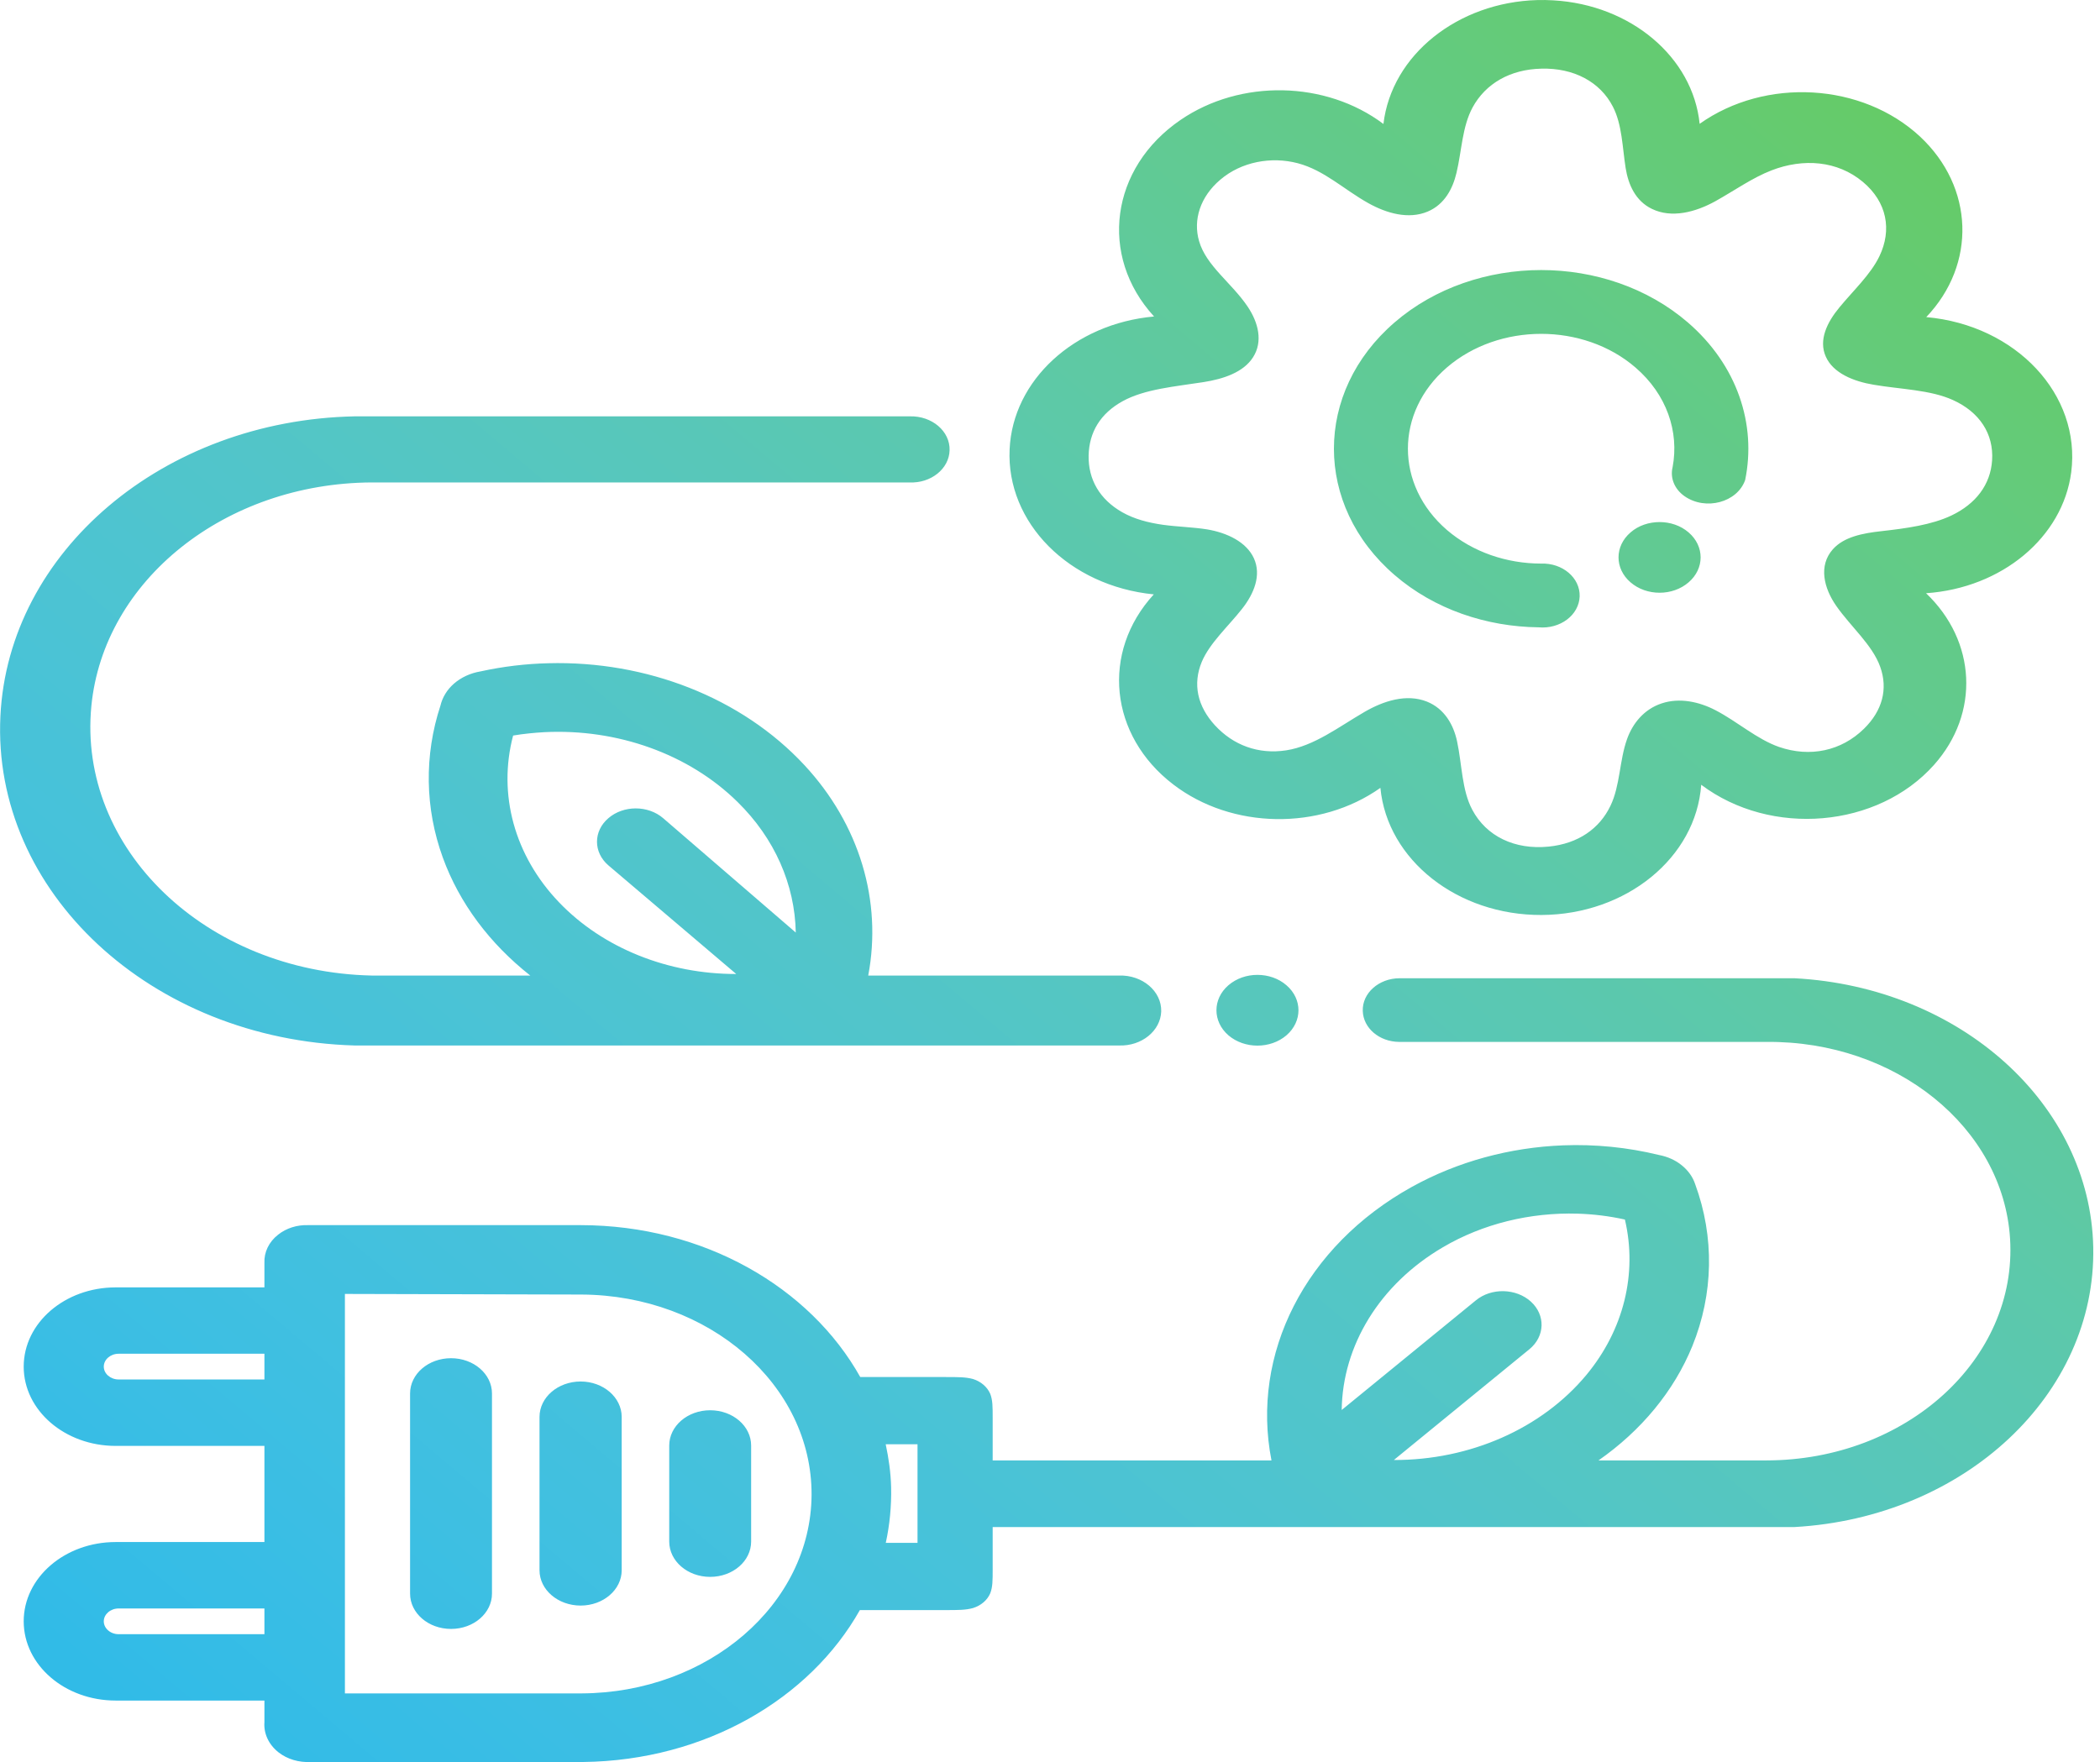<svg width="311" height="261" xmlns="http://www.w3.org/2000/svg" xmlns:xlink="http://www.w3.org/1999/xlink" xml:space="preserve" overflow="hidden"><defs><clipPath id="clip0"><rect x="1938" y="1691" width="311" height="261"/></clipPath><linearGradient x1="1964.42" y1="1974.23" x2="2221.6" y2="1668.77" gradientUnits="userSpaceOnUse" spreadMethod="reflect" id="fill1"><stop offset="0" stop-color="#2DBAE8"/><stop offset="0.007" stop-color="#2DBAE7"/><stop offset="0.013" stop-color="#2EBAE7"/><stop offset="0.02" stop-color="#2FBAE7"/><stop offset="0.027" stop-color="#2FBAE7"/><stop offset="0.034" stop-color="#30BBE7"/><stop offset="0.04" stop-color="#31BBE7"/><stop offset="0.047" stop-color="#31BBE7"/><stop offset="0.054" stop-color="#32BBE7"/><stop offset="0.06" stop-color="#33BBE7"/><stop offset="0.067" stop-color="#33BCE7"/><stop offset="0.074" stop-color="#34BCE6"/><stop offset="0.081" stop-color="#35BCE6"/><stop offset="0.087" stop-color="#35BCE6"/><stop offset="0.094" stop-color="#36BDE6"/><stop offset="0.101" stop-color="#37BDE5"/><stop offset="0.107" stop-color="#37BDE5"/><stop offset="0.114" stop-color="#38BDE5"/><stop offset="0.121" stop-color="#39BDE5"/><stop offset="0.128" stop-color="#39BEE4"/><stop offset="0.134" stop-color="#3ABEE4"/><stop offset="0.141" stop-color="#3BBEE4"/><stop offset="0.148" stop-color="#3BBEE3"/><stop offset="0.154" stop-color="#3CBEE3"/><stop offset="0.161" stop-color="#3CBFE3"/><stop offset="0.168" stop-color="#3DBFE2"/><stop offset="0.174" stop-color="#3EBFE2"/><stop offset="0.181" stop-color="#3EBFE1"/><stop offset="0.188" stop-color="#3FBFE1"/><stop offset="0.195" stop-color="#40C0E1"/><stop offset="0.201" stop-color="#40C0E0"/><stop offset="0.208" stop-color="#41C0E0"/><stop offset="0.215" stop-color="#41C0DF"/><stop offset="0.221" stop-color="#42C0DF"/><stop offset="0.228" stop-color="#42C0DE"/><stop offset="0.235" stop-color="#43C1DE"/><stop offset="0.242" stop-color="#44C1DD"/><stop offset="0.248" stop-color="#44C1DC"/><stop offset="0.255" stop-color="#45C1DC"/><stop offset="0.262" stop-color="#45C1DB"/><stop offset="0.268" stop-color="#46C1DB"/><stop offset="0.275" stop-color="#46C2DA"/><stop offset="0.282" stop-color="#47C2DA"/><stop offset="0.289" stop-color="#47C2D9"/><stop offset="0.295" stop-color="#48C2D8"/><stop offset="0.302" stop-color="#48C2D8"/><stop offset="0.309" stop-color="#49C2D7"/><stop offset="0.315" stop-color="#49C3D6"/><stop offset="0.322" stop-color="#4AC3D6"/><stop offset="0.329" stop-color="#4BC3D5"/><stop offset="0.336" stop-color="#4BC3D4"/><stop offset="0.342" stop-color="#4CC3D3"/><stop offset="0.349" stop-color="#4CC3D3"/><stop offset="0.356" stop-color="#4DC4D2"/><stop offset="0.362" stop-color="#4DC4D1"/><stop offset="0.369" stop-color="#4DC4D0"/><stop offset="0.376" stop-color="#4EC4D0"/><stop offset="0.383" stop-color="#4EC4CF"/><stop offset="0.389" stop-color="#4FC4CE"/><stop offset="0.396" stop-color="#4FC5CD"/><stop offset="0.403" stop-color="#50C5CC"/><stop offset="0.409" stop-color="#50C5CB"/><stop offset="0.416" stop-color="#51C5CB"/><stop offset="0.423" stop-color="#51C5CA"/><stop offset="0.43" stop-color="#52C5C9"/><stop offset="0.436" stop-color="#52C5C8"/><stop offset="0.443" stop-color="#52C5C7"/><stop offset="0.45" stop-color="#53C6C6"/><stop offset="0.456" stop-color="#53C6C5"/><stop offset="0.463" stop-color="#54C6C4"/><stop offset="0.47" stop-color="#54C6C3"/><stop offset="0.477" stop-color="#55C6C2"/><stop offset="0.483" stop-color="#55C6C1"/><stop offset="0.49" stop-color="#55C6C0"/><stop offset="0.497" stop-color="#56C7BF"/><stop offset="0.503" stop-color="#56C7BE"/><stop offset="0.51" stop-color="#57C7BD"/><stop offset="0.517" stop-color="#57C7BC"/><stop offset="0.523" stop-color="#57C7BB"/><stop offset="0.53" stop-color="#58C7BA"/><stop offset="0.537" stop-color="#58C7B9"/><stop offset="0.544" stop-color="#58C7B8"/><stop offset="0.55" stop-color="#59C7B7"/><stop offset="0.557" stop-color="#59C8B5"/><stop offset="0.564" stop-color="#59C8B4"/><stop offset="0.57" stop-color="#5AC8B3"/><stop offset="0.577" stop-color="#5AC8B2"/><stop offset="0.584" stop-color="#5AC8B1"/><stop offset="0.591" stop-color="#5BC8B0"/><stop offset="0.597" stop-color="#5BC8AE"/><stop offset="0.604" stop-color="#5BC8AD"/><stop offset="0.611" stop-color="#5CC8AC"/><stop offset="0.617" stop-color="#5CC9AB"/><stop offset="0.624" stop-color="#5CC9AA"/><stop offset="0.631" stop-color="#5DC9A8"/><stop offset="0.638" stop-color="#5DC9A7"/><stop offset="0.644" stop-color="#5DC9A6"/><stop offset="0.651" stop-color="#5EC9A4"/><stop offset="0.658" stop-color="#5EC9A3"/><stop offset="0.664" stop-color="#5EC9A2"/><stop offset="0.671" stop-color="#5EC9A0"/><stop offset="0.678" stop-color="#5FC99F"/><stop offset="0.685" stop-color="#5FC99E"/><stop offset="0.691" stop-color="#5FCA9C"/><stop offset="0.698" stop-color="#5FCA9B"/><stop offset="0.705" stop-color="#60CA9A"/><stop offset="0.711" stop-color="#60CA98"/><stop offset="0.718" stop-color="#60CA97"/><stop offset="0.725" stop-color="#60CA95"/><stop offset="0.732" stop-color="#61CA94"/><stop offset="0.738" stop-color="#61CA93"/><stop offset="0.745" stop-color="#61CA91"/><stop offset="0.752" stop-color="#61CA90"/><stop offset="0.758" stop-color="#62CA8E"/><stop offset="0.765" stop-color="#62CA8D"/><stop offset="0.772" stop-color="#62CA8B"/><stop offset="0.779" stop-color="#62CA8A"/><stop offset="0.785" stop-color="#62CA88"/><stop offset="0.792" stop-color="#62CB87"/><stop offset="0.799" stop-color="#63CB85"/><stop offset="0.805" stop-color="#63CB84"/><stop offset="0.812" stop-color="#63CB82"/><stop offset="0.819" stop-color="#63CB80"/><stop offset="0.826" stop-color="#63CB7F"/><stop offset="0.832" stop-color="#63CB7D"/><stop offset="0.839" stop-color="#64CB7C"/><stop offset="0.846" stop-color="#64CB7A"/><stop offset="0.852" stop-color="#64CB78"/><stop offset="0.859" stop-color="#64CB77"/><stop offset="0.866" stop-color="#64CB75"/><stop offset="0.872" stop-color="#64CB73"/><stop offset="0.879" stop-color="#64CB72"/><stop offset="0.886" stop-color="#65CB70"/><stop offset="0.893" stop-color="#65CB6E"/><stop offset="0.899" stop-color="#65CB6D"/><stop offset="0.906" stop-color="#65CB6B"/><stop offset="0.913" stop-color="#65CB69"/><stop offset="0.919" stop-color="#65CB67"/><stop offset="0.926" stop-color="#65CB66"/><stop offset="0.933" stop-color="#65CB64"/><stop offset="0.94" stop-color="#65CB62"/><stop offset="0.946" stop-color="#65CB60"/><stop offset="0.953" stop-color="#65CB5E"/><stop offset="0.96" stop-color="#65CB5D"/><stop offset="0.966" stop-color="#65CB5B"/><stop offset="0.973" stop-color="#65CB59"/><stop offset="0.98" stop-color="#65CB57"/><stop offset="0.987" stop-color="#65CB55"/><stop offset="0.993" stop-color="#65CB53"/><stop offset="1" stop-color="#66CC52"/></linearGradient></defs><g clip-path="url(#clip0)" transform="translate(-1938 -1691)"><path d="M2165.66 1691.01C2153.94 1691.34 2144.09 1699.1 2142.88 1709.36 2134.34 1702.94 2121.71 1702.69 2112.84 1708.76 2102.44 1715.86 2100.68 1728.9 2108.91 1737.88 2097.1 1738.94 2087.99 1747.32 2087.52 1757.54 2087 1768.42 2096.32 1777.8 2108.87 1779.04 2101.02 1787.61 2102.29 1799.96 2111.76 1807.2 2120.44 1813.85 2133.46 1814.05 2142.43 1807.7 2143.45 1818.38 2153.86 1826.59 2166.31 1826.53 2178.85 1826.46 2189.18 1818.03 2189.94 1807.24 2200.29 1815.02 2216.1 1813.66 2224.44 1804.27 2231.21 1796.66 2230.7 1785.97 2223.24 1778.87 2234.47 1778.1 2243.48 1770.59 2244.74 1760.94 2246.21 1749.47 2236.59 1739.16 2223.27 1737.97 2230.74 1730.12 2230.35 1718.71 2222.35 1711.23 2213.78 1703.26 2199.46 1702.42 2189.71 1709.34 2188.7 1699.46 2179.5 1691.7 2168.03 1691.05 2167.23 1691 2166.44 1690.99 2165.66 1691.01ZM2166.27 1701.17C2171.04 1701.04 2174.97 1703.11 2176.86 1706.8 2178.23 1709.45 2178.26 1712.78 2178.75 1715.89 2179.14 1718.32 2180.19 1720.76 2182.64 1721.94 2185.57 1723.37 2189.1 1722.42 2192.01 1720.82 2194.8 1719.27 2197.5 1717.34 2200.34 1716.24 2205.06 1714.41 2210.11 1714.79 2213.88 1717.94 2217.46 1720.93 2218.21 1725.05 2216.33 1728.96 2215.05 1731.63 2212.48 1734.02 2210.42 1736.52 2208.6 1738.71 2207.28 1741.36 2208.4 1743.84 2209.49 1746.27 2212.48 1747.49 2215.49 1747.99 2219.48 1748.67 2223.85 1748.73 2227.21 1750.25 2231.15 1752.03 2233.28 1755.25 2233.02 1759.19 2232.78 1762.8 2230.61 1765.63 2227.01 1767.35 2224.08 1768.75 2220.26 1769.27 2216.59 1769.68 2213.89 1769.98 2211.06 1770.51 2209.42 1772.38 2207.3 1774.78 2208.08 1778.09 2209.95 1780.76 2212.07 1783.8 2215.29 1786.52 2216.45 1789.77 2217.63 1793.07 2216.76 1796.28 2214.05 1798.94 2210.69 1802.24 2206.06 1803.22 2201.47 1801.64 2198.18 1800.49 2195.31 1797.89 2192.06 1796.2 2189.64 1794.94 2186.74 1794.31 2184.11 1795.18 2181.47 1796.04 2179.77 1798.17 2178.95 1800.5 2177.82 1803.68 2177.94 1807.36 2176.51 1810.34 2174.89 1813.74 2171.73 1815.96 2167.36 1816.4 2162.3 1816.91 2158.11 1814.85 2156.04 1810.95 2154.49 1808.05 2154.52 1804.26 2153.79 1800.83 2153.27 1798.36 2151.92 1795.96 2149.31 1794.92 2146.28 1793.72 2142.89 1794.82 2140.08 1796.45 2136.3 1798.64 2132.65 1801.49 2128.49 1802.14 2124.34 1802.78 2120.63 1801.37 2117.93 1798.44 2115.33 1795.61 2114.61 1792.33 2115.98 1789.03 2117.15 1786.25 2119.88 1783.8 2121.93 1781.2 2123.72 1778.94 2124.84 1776.19 2123.69 1773.68 2122.58 1771.28 2119.74 1769.91 2116.75 1769.41 2114.64 1769.08 2112.41 1769.03 2110.27 1768.74 2108.05 1768.43 2105.97 1767.88 2104.21 1766.88 2100.86 1764.98 2099.16 1762.03 2099.22 1758.49 2099.29 1755.02 2100.96 1752.24 2104.27 1750.42 2107.54 1748.62 2112.07 1748.25 2116.23 1747.6 2119.17 1747.14 2122.14 1746.16 2123.57 1743.92 2125.07 1741.59 2124.35 1738.77 2122.78 1736.43 2120.41 1732.9 2116.63 1730.38 2115.58 1726.72 2114.66 1723.58 2115.74 1720.14 2118.73 1717.61 2121.84 1714.96 2126.26 1714.14 2130.2 1715.18 2134.13 1716.22 2137.02 1719.07 2140.66 1721.1 2143.35 1722.6 2146.6 1723.53 2149.43 1722.34 2151.92 1721.29 2153.14 1718.97 2153.7 1716.6 2154.48 1713.34 2154.54 1709.75 2156.09 1706.9 2158.01 1703.38 2161.65 1701.27 2166.27 1701.17ZM2166.24 1731C2158.39 1731 2150.52 1733.59 2144.54 1738.75 2132.55 1749.08 2132.55 1765.85 2144.54 1776.18 2150.42 1781.26 2158.13 1783.83 2165.85 1783.92 2169.05 1784.21 2171.85 1782.11 2171.94 1779.33 2172.02 1776.59 2169.4 1774.36 2166.22 1774.48 2161.17 1774.47 2156.14 1772.81 2152.28 1769.5 2144.58 1762.85 2144.58 1752.07 2152.28 1745.43 2156.14 1742.11 2161.19 1740.45 2166.24 1740.45 2171.29 1740.45 2176.35 1742.11 2180.2 1745.43 2184.86 1749.44 2186.68 1754.96 2185.71 1760.17 2185.3 1761.79 2185.99 1763.47 2187.49 1764.51 2190.61 1766.67 2195.29 1765.42 2196.45 1762.1 2198.14 1753.88 2195.31 1745.1 2187.95 1738.75 2181.95 1733.59 2174.1 1731 2166.24 1731ZM1990.53 1752.67C1962.21 1753.24 1939.24 1772.68 1938.06 1797.08 1936.79 1823.08 1960.36 1845 1990.53 1845.86L2103.73 1845.86C2107.08 1845.97 2109.88 1843.69 2109.97 1840.8 2110.04 1837.82 2107.18 1835.39 2103.73 1835.5L2066.58 1835.5C2068.67 1824.47 2065.3 1813.12 2057.12 1804.32 2047.81 1794.31 2033.69 1788.85 2019.2 1789.24 2015.85 1789.32 2012.49 1789.72 2009.16 1790.45 2007.67 1790.7 2006.3 1791.33 2005.23 1792.26 2004.21 1793.15 2003.52 1794.29 2003.23 1795.51 2000.81 1802.88 2000.92 1810.71 2003.58 1818.03 2006.03 1824.78 2010.53 1830.77 2016.53 1835.5L1993.04 1835.5C1968.47 1834.95 1949.48 1816.7 1951.53 1795.58 1953.35 1776.94 1971.34 1762.57 1993.04 1762.46L2072.7 1762.46C2075.87 1762.6 2078.56 1760.44 2078.63 1757.7 2078.72 1754.88 2076.02 1752.58 2072.74 1752.67L1990.53 1752.67ZM2183.78 1768.33C2182.22 1768.33 2180.66 1768.83 2179.48 1769.86 2177.1 1771.9 2177.1 1775.22 2179.48 1777.26 2181.85 1779.31 2185.7 1779.31 2188.07 1777.26 2190.45 1775.22 2190.45 1771.9 2188.07 1769.86 2186.88 1768.83 2185.32 1768.33 2183.78 1768.33ZM2018.62 1799.45C2029.4 1798.91 2040.01 1802.67 2047.23 1809.79 2052.73 1815.18 2055.72 1822.04 2055.85 1829.13L2036.21 1812.19C2033.96 1810.26 2030.34 1810.26 2028.1 1812.19 2025.85 1814.11 2025.85 1817.25 2028.1 1819.18L2047.03 1835.27C2037.01 1835.29 2027.31 1831.48 2020.77 1824.63 2014.19 1817.75 2011.7 1808.64 2013.99 1799.95 2015.54 1799.69 2017.08 1799.54 2018.62 1799.45ZM2124.22 1835.4C2122.66 1835.4 2121.12 1835.91 2119.92 1836.94 2117.56 1838.98 2117.56 1842.3 2119.92 1844.35 2122.3 1846.39 2126.14 1846.39 2128.52 1844.35 2130.89 1842.3 2130.89 1838.98 2128.52 1836.94 2127.34 1835.91 2125.78 1835.4 2124.22 1835.4ZM2145.27 1835.9C2142.2 1835.91 2139.73 1838.1 2139.82 1840.74 2139.89 1843.28 2142.26 1845.3 2145.2 1845.33L2199.59 1845.33C2218.74 1845.14 2234.65 1857.99 2235.68 1874.47 2236.79 1892.31 2220.31 1907.3 2199.59 1907.32L2174.73 1907.32C2181.05 1902.91 2185.9 1897.07 2188.63 1890.38 2191.77 1882.64 2191.92 1874.23 2189.05 1866.41 2188.7 1865.34 2188.02 1864.39 2187.09 1863.63 2186.15 1862.85 2184.96 1862.32 2183.69 1862.08 2179.03 1860.94 2174.24 1860.47 2169.51 1860.65 2161.62 1860.95 2153.86 1863.05 2147.08 1866.81 2131.28 1875.57 2123.21 1891.56 2126.3 1907.32L2085.01 1907.32 2085.01 1901.09C2085.01 1899.31 2085.01 1898.43 2084.66 1897.48 2084.23 1896.46 2083.29 1895.63 2082.09 1895.26 2081 1894.97 2079.97 1894.97 2077.94 1894.97L2065.4 1894.97C2057.95 1881.66 2042.23 1872.49 2024.01 1872.47L1983.65 1872.47C1981.99 1872.41 1980.39 1872.92 1979.18 1873.89 1977.82 1874.95 1977.09 1876.49 1977.16 1878.06L1977.16 1881.69 1955.13 1881.69C1947.61 1881.69 1941.51 1886.94 1941.51 1893.43 1941.51 1899.91 1947.61 1905.17 1955.13 1905.17L1977.16 1905.17 1977.16 1919.41 1955.13 1919.41C1947.61 1919.41 1941.51 1924.67 1941.51 1931.15 1941.51 1937.64 1947.61 1942.89 1955.13 1942.89L1977.16 1942.89 1977.16 1946.09C1977.03 1947.78 1977.81 1949.44 1979.26 1950.57 1980.55 1951.58 1982.27 1952.08 1984 1951.99L2024.38 1951.99C2042.47 1951.77 2057.95 1942.62 2065.34 1929.49L2077.91 1929.49C2079.97 1929.49 2081 1929.49 2082.09 1929.19 2083.29 1928.82 2084.23 1928.01 2084.66 1926.98 2085.01 1926.04 2085.01 1925.14 2085.01 1923.4L2085.01 1917.19 2203.76 1917.19C2228.97 1915.76 2248.43 1897.52 2248 1875.75 2247.57 1854.56 2228.32 1837.2 2203.76 1835.9L2145.27 1835.9ZM2171.65 1870.77C2173.98 1870.84 2176.34 1871.13 2178.64 1871.64 2180.52 1879.65 2178.46 1887.98 2172.95 1894.64 2166.32 1902.63 2155.66 1907.29 2144.42 1907.26L2164.51 1890.84C2166.81 1888.94 2166.91 1885.8 2164.72 1883.8 2162.53 1881.81 2158.86 1881.72 2156.56 1883.62L2136.7 1899.85C2136.82 1890.32 2142.3 1881.25 2151.68 1875.75 2157.59 1872.27 2164.61 1870.56 2171.65 1870.77ZM1989.08 1882.66 2024.11 1882.75C2043.01 1882.85 2058.26 1896.12 2058.19 1912.42 2058.1 1928.62 2042.89 1941.75 2024.11 1941.83L1989.08 1941.83 1989.08 1882.66ZM1955.57 1891.52 1977.16 1891.52 1977.16 1895.33 1955.57 1895.33C1954.36 1895.33 1953.37 1894.47 1953.37 1893.43 1953.37 1892.38 1954.36 1891.52 1955.57 1891.52ZM2004.8 1892.18C2001.44 1892.18 1998.73 1894.52 1998.73 1897.41L1998.73 1927.05C1998.73 1929.94 2001.44 1932.28 2004.8 1932.28 2008.15 1932.28 2010.86 1929.94 2010.86 1927.05L2010.86 1897.41C2010.86 1894.52 2008.15 1892.18 2004.8 1892.18ZM2023.99 1895.63C2020.63 1895.63 2017.9 1897.98 2017.9 1900.88L2017.9 1923.59C2017.9 1926.48 2020.63 1928.82 2023.99 1928.82 2027.34 1928.82 2030.07 1926.48 2030.07 1923.59L2030.07 1900.88C2030.07 1897.98 2027.34 1895.63 2023.99 1895.63ZM2043.17 1899.89C2039.82 1899.89 2037.11 1902.23 2037.11 1905.12L2037.11 1919.34C2037.11 1922.23 2039.82 1924.57 2043.17 1924.57 2046.53 1924.57 2049.24 1922.23 2049.24 1919.34L2049.24 1905.12C2049.24 1902.23 2046.53 1899.89 2043.17 1899.89ZM2069.17 1904.93 2073.88 1904.93 2073.88 1919.53 2069.18 1919.53C2069.76 1916.87 2070.03 1914.12 2069.97 1911.3 2069.92 1909.12 2069.61 1907.01 2069.17 1904.93ZM1955.57 1929.25 1977.16 1929.25 1977.16 1933.06 1955.57 1933.06C1954.36 1933.06 1953.37 1932.2 1953.37 1931.15 1953.37 1930.11 1954.36 1929.25 1955.57 1929.25Z" fill="url(#fill1)" fill-rule="evenodd"/></g></svg>